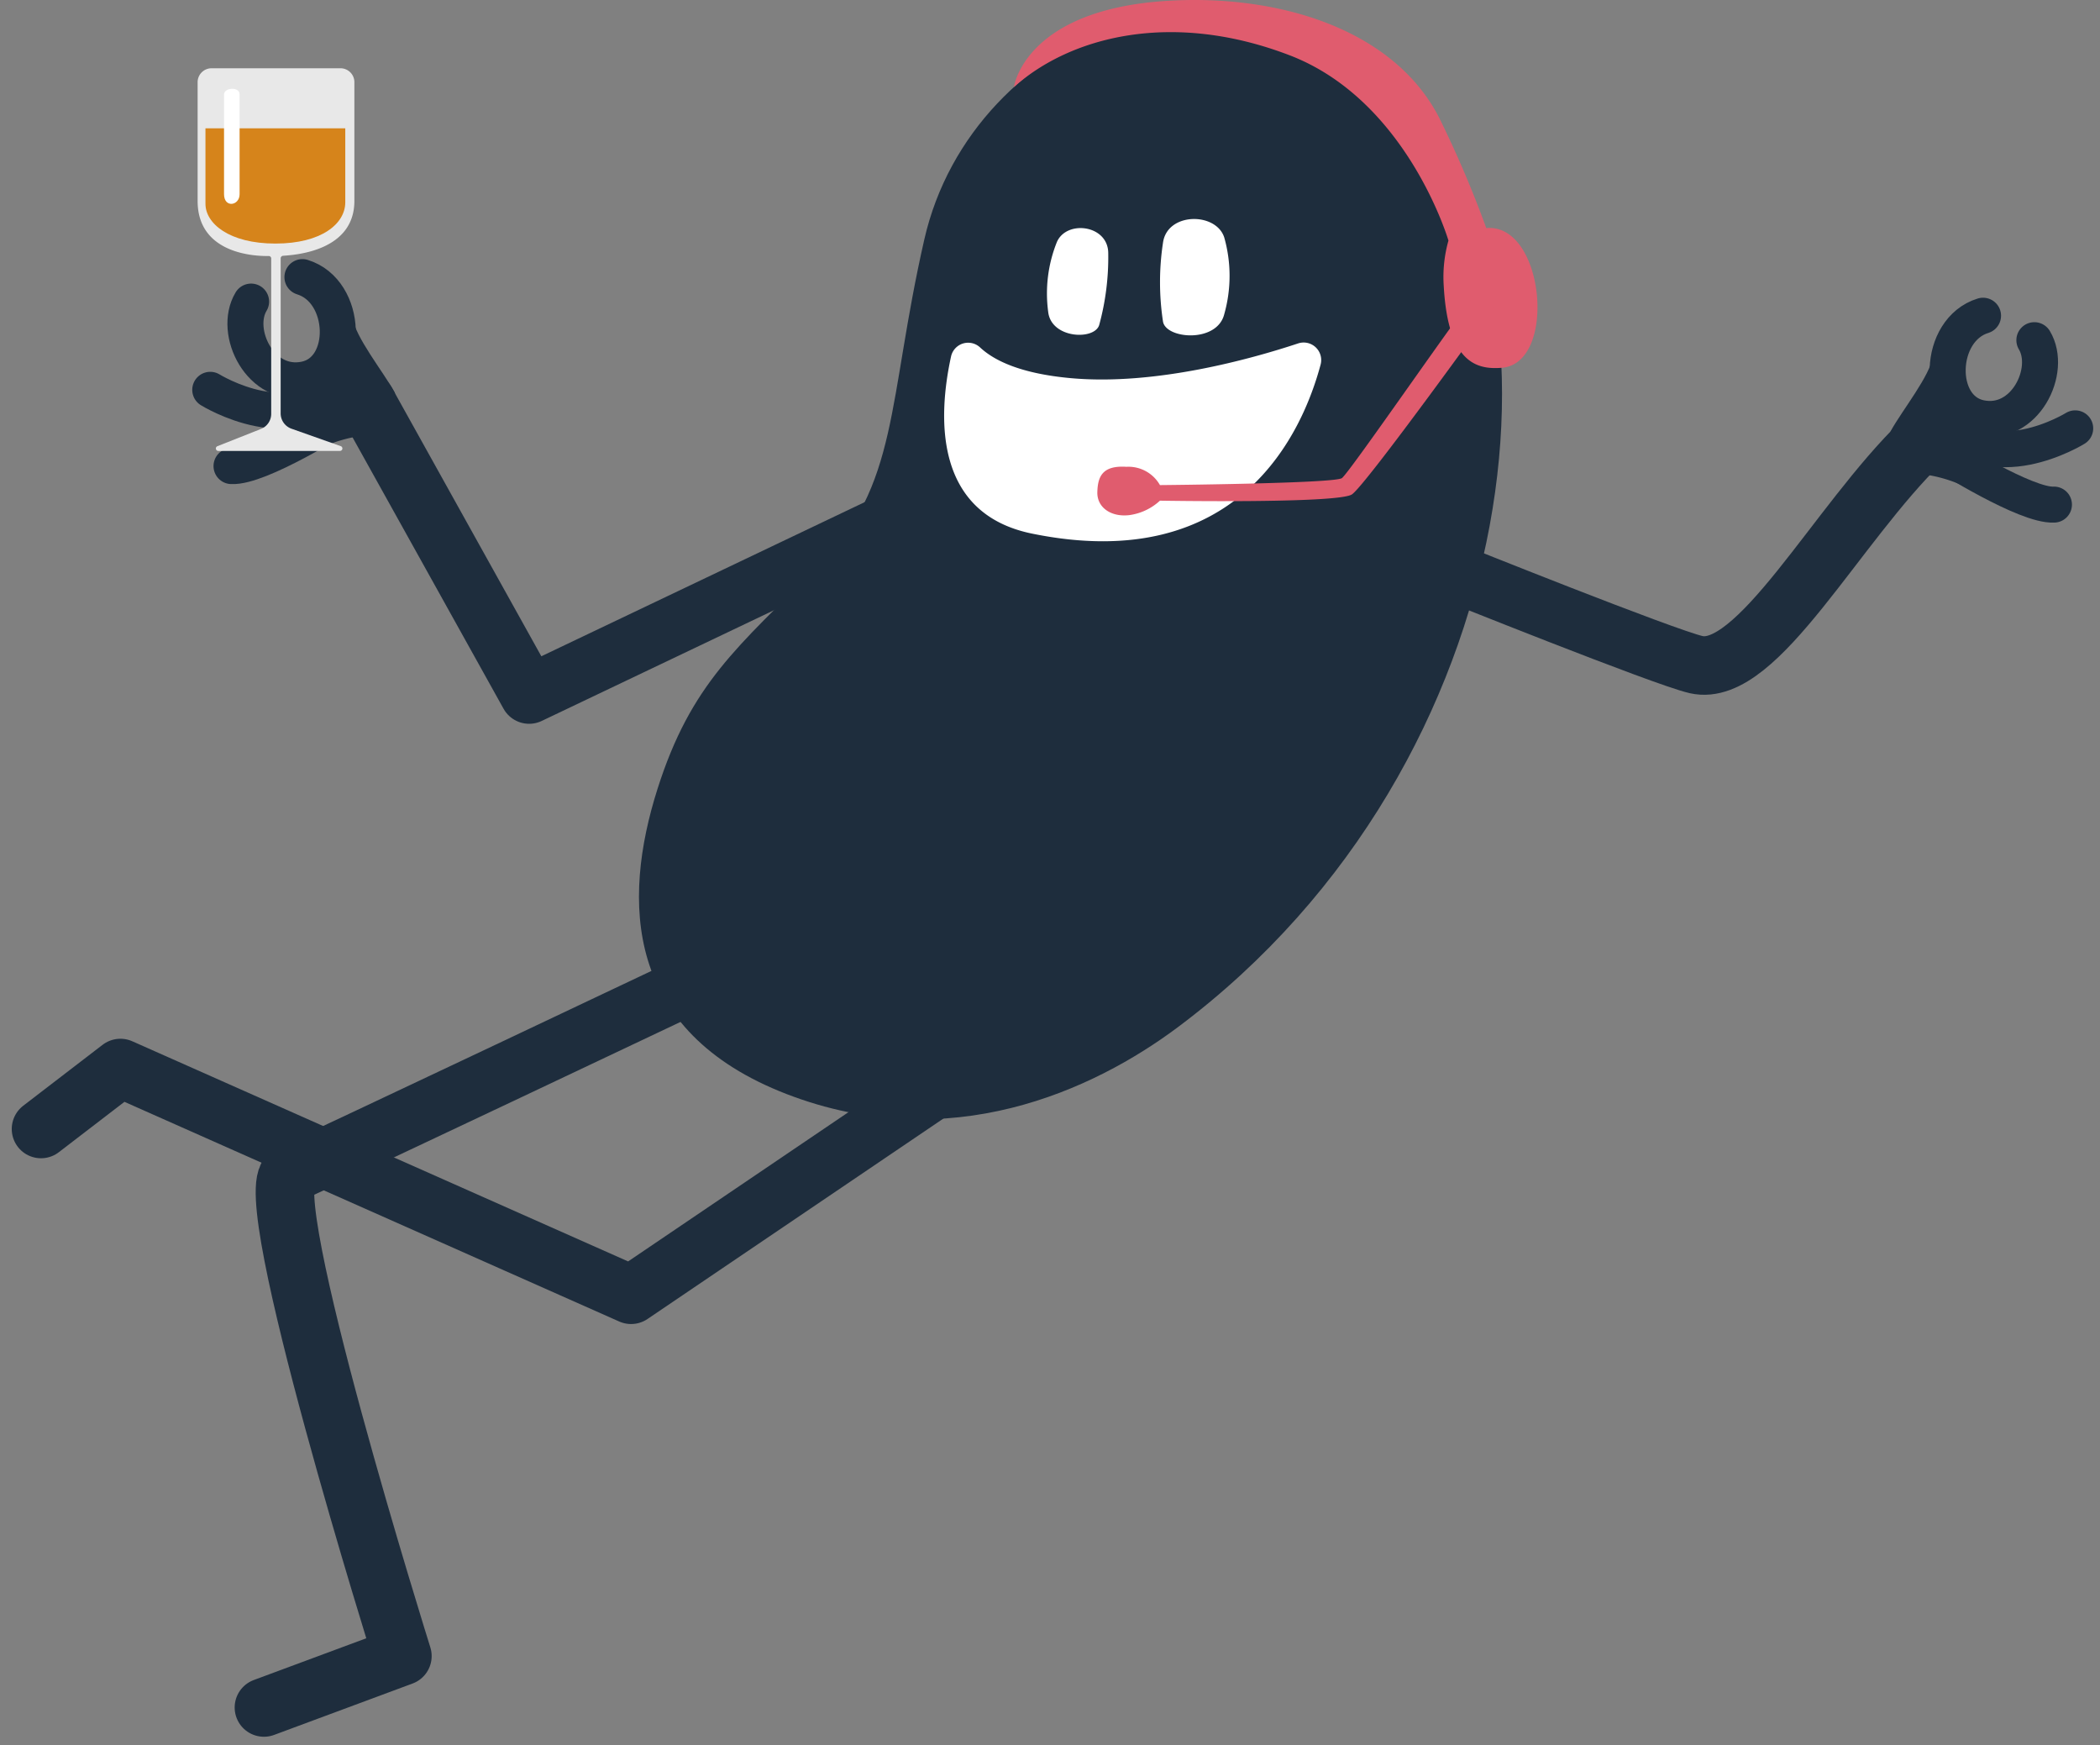 <svg xmlns="http://www.w3.org/2000/svg" width="134.19" height="111.492" viewBox="0 0 134.19 111.492">
  <rect x="0" y="0" width="134.19" height="111.492" fill="#808080" stroke="none"/>
  <g id="Groupe_45" data-name="Groupe 45" transform="translate(-382.46 -401.595)">
    <g id="Groupe_43" data-name="Groupe 43">
      <path id="Tracé_304" data-name="Tracé 304" d="M471.567,406.7c-9.558-9.732-26.954-3.365-30.045,10.2-2.37,10.4-1.592,15.686-6.765,20.86s-8.141,7.51-10.279,14.226c-2.288,7.19-2.117,15.513,8.258,19.511s19.562-.215,25.005-4.289C480.39,450.256,483.572,418.925,471.567,406.7Z" fill="#1e2d3d"/>
      <path id="Tracé_305" data-name="Tracé 305" d="M443.231,424.372a1.119,1.119,0,0,1,1.848-.588c.91.855,2.621,1.685,5.822,1.972,5.387.484,11.51-1.228,14.507-2.22a1.121,1.121,0,0,1,1.439,1.351c-1.135,4.244-5.165,13.51-18.437,10.8C442.08,434.395,442.41,428.145,443.231,424.372Z" fill="#fff"/>
      <path id="Tracé_306" data-name="Tracé 306" d="M460.688,416.762c-.53-1.625-3.648-1.614-3.913.344a16.744,16.744,0,0,0,0,5.029c.178,1.121,3.45,1.393,3.914-.465A9,9,0,0,0,460.688,416.762Z" fill="#fff"/>
      <path id="Tracé_307" data-name="Tracé 307" d="M450,417.046c.636-1.421,3.277-1.078,3.277.729a16.424,16.424,0,0,1-.575,4.572c-.279,1-3.084.9-3.264-.84A8.811,8.811,0,0,1,450,417.046Z" fill="#fff"/>
      <path id="Tracé_308" data-name="Tracé 308" d="M427.282,464.182S403.188,475.6,401,476.577s7.173,30.822,7.173,30.822l-8.848,3.284" fill="none" stroke="#1e2d3d" stroke-linecap="round" stroke-linejoin="round" stroke-width="3.74"/>
      <path id="Tracé_309" data-name="Tracé 309" d="M444.177,469.829l-21.39,14.486-32.632-14.486-5.074,3.895" fill="none" stroke="#1e2d3d" stroke-linecap="round" stroke-linejoin="round" stroke-width="3.74"/>
      <path id="Tracé_310" data-name="Tracé 310" d="M475.019,438.057s13.733,5.519,15.826,6c3.913.894,8.962-8.98,14.413-14.247" fill="none" stroke="#1e2d3d" stroke-linecap="round" stroke-linejoin="round" stroke-width="3.74"/>
      <path id="Tracé_311" data-name="Tracé 311" d="M439.7,434.8l-23.429,11.167-10.4-18.688" fill="none" stroke="#1e2d3d" stroke-linecap="round" stroke-linejoin="round" stroke-width="3.74"/>
      <g id="Groupe_41" data-name="Groupe 41">
        <path id="Tracé_312" data-name="Tracé 312" d="M401.785,419.3c2.907.894,3.052,5.927.187,6.529s-4.631-3.037-3.467-4.966" fill="none" stroke="#1e2d3d" stroke-linecap="round" stroke-miterlimit="10" stroke-width="2.301"/>
        <path id="Tracé_313" data-name="Tracé 313" d="M395.895,426.5s5.529,3.427,8.4-.714" fill="none" stroke="#1e2d3d" stroke-linecap="round" stroke-miterlimit="10" stroke-width="2.301"/>
        <path id="Tracé_314" data-name="Tracé 314" d="M404.147,428.239s-5.117,3.233-6.893,3.133" fill="none" stroke="#1e2d3d" stroke-linecap="round" stroke-miterlimit="10" stroke-width="2.301"/>
        <path id="Tracé_315" data-name="Tracé 315" d="M404.992,421.881c.146,1.222,1.967,3.475,2.685,4.779.39.707-4.325.915-4.325.915Z" fill="#1e2d3d"/>
        <path id="Tracé_316" data-name="Tracé 316" d="M402.765,430.309a8.985,8.985,0,0,1,4.851-.914c2.449.359-2.993-3.887-4.264-1.82S402.765,430.309,402.765,430.309Z" fill="#1e2d3d"/>
      </g>
      <g id="Groupe_42" data-name="Groupe 42">
        <path id="Tracé_317" data-name="Tracé 317" d="M509.176,421.766c-2.907.894-3.052,5.927-.187,6.529s4.631-3.037,3.467-4.966" fill="none" stroke="#1e2d3d" stroke-linecap="round" stroke-miterlimit="10" stroke-width="2.301"/>
        <path id="Tracé_318" data-name="Tracé 318" d="M515.066,428.962s-5.529,3.427-8.4-.713" fill="none" stroke="#1e2d3d" stroke-linecap="round" stroke-miterlimit="10" stroke-width="2.301"/>
        <path id="Tracé_319" data-name="Tracé 319" d="M506.814,430.7s5.117,3.233,6.893,3.133" fill="none" stroke="#1e2d3d" stroke-linecap="round" stroke-miterlimit="10" stroke-width="2.301"/>
        <path id="Tracé_320" data-name="Tracé 320" d="M505.969,424.343c-.145,1.222-1.967,3.475-2.685,4.779-.39.707,4.325.915,4.325.915Z" fill="#1e2d3d"/>
        <path id="Tracé_321" data-name="Tracé 321" d="M508.2,432.771a8.995,8.995,0,0,0-4.851-.914c-2.448.359,2.993-3.887,4.264-1.82S508.2,432.771,508.2,432.771Z" fill="#1e2d3d"/>
      </g>
      <path id="Tracé_322" data-name="Tracé 322" d="M477.433,416.167c3.725-.329,4.55,8.625,1.007,8.924-1.65.139-3.451-.342-3.724-5.208a8.567,8.567,0,0,1,.3-2.917s-2.626-8.954-10.149-11.839-14.005-1.194-17.615,2.028c0,0,.653-4.963,9.855-5.51,7.121-.424,14.414,1.833,17.311,7.461A69.692,69.692,0,0,1,477.433,416.167Z" fill="#e05c6e"/>
      <path id="Tracé_323" data-name="Tracé 323" d="M477.9,421.244s-8.158,11.341-9.053,11.938-12.266.4-12.266.4a3.608,3.608,0,0,1-1.935.92c-1.17.15-2.093-.472-2.066-1.467s.324-1.716,1.859-1.617a2.315,2.315,0,0,1,2.142,1.169s11.171-.1,11.628-.447c.537-.409,8-11.292,8.547-11.74S478.052,420.2,477.9,421.244Z" fill="#e05c6e"/>
    </g>
    <g id="Groupe_44" data-name="Groupe 44">
      <path id="Tracé_324" data-name="Tracé 324" d="M400.394,418.122v9.883a1.038,1.038,0,0,0,.692.979l3.16,1.119a.157.157,0,0,1-.053.3h-7.785a.156.156,0,0,1-.058-.3L399.135,429a1.037,1.037,0,0,0,.655-.965v-9.928a.155.155,0,0,0-.158-.156c-.821.016-4.544-.1-4.544-3.522v-7.584a.889.889,0,0,1,.888-.888h8.241a.888.888,0,0,1,.888.888v7.584c0,3.2-3.756,3.45-4.549,3.507A.166.166,0,0,0,400.394,418.122Z" fill="#e8e8e8"/>
      <path id="Tracé_325" data-name="Tracé 325" d="M404.523,409.794h-8.934v4.825c0,1.252,1.517,2.537,4.467,2.537s4.467-1.268,4.467-2.636Z" fill="#d6841b"/>
      <path id="Tracé_326" data-name="Tracé 326" d="M397.77,407.618V414c0,.746-.994.9-.994,0V407.63C396.776,407.182,397.77,407.12,397.77,407.618Z" fill="#fff"/>
    </g>
  </g>
</svg>
